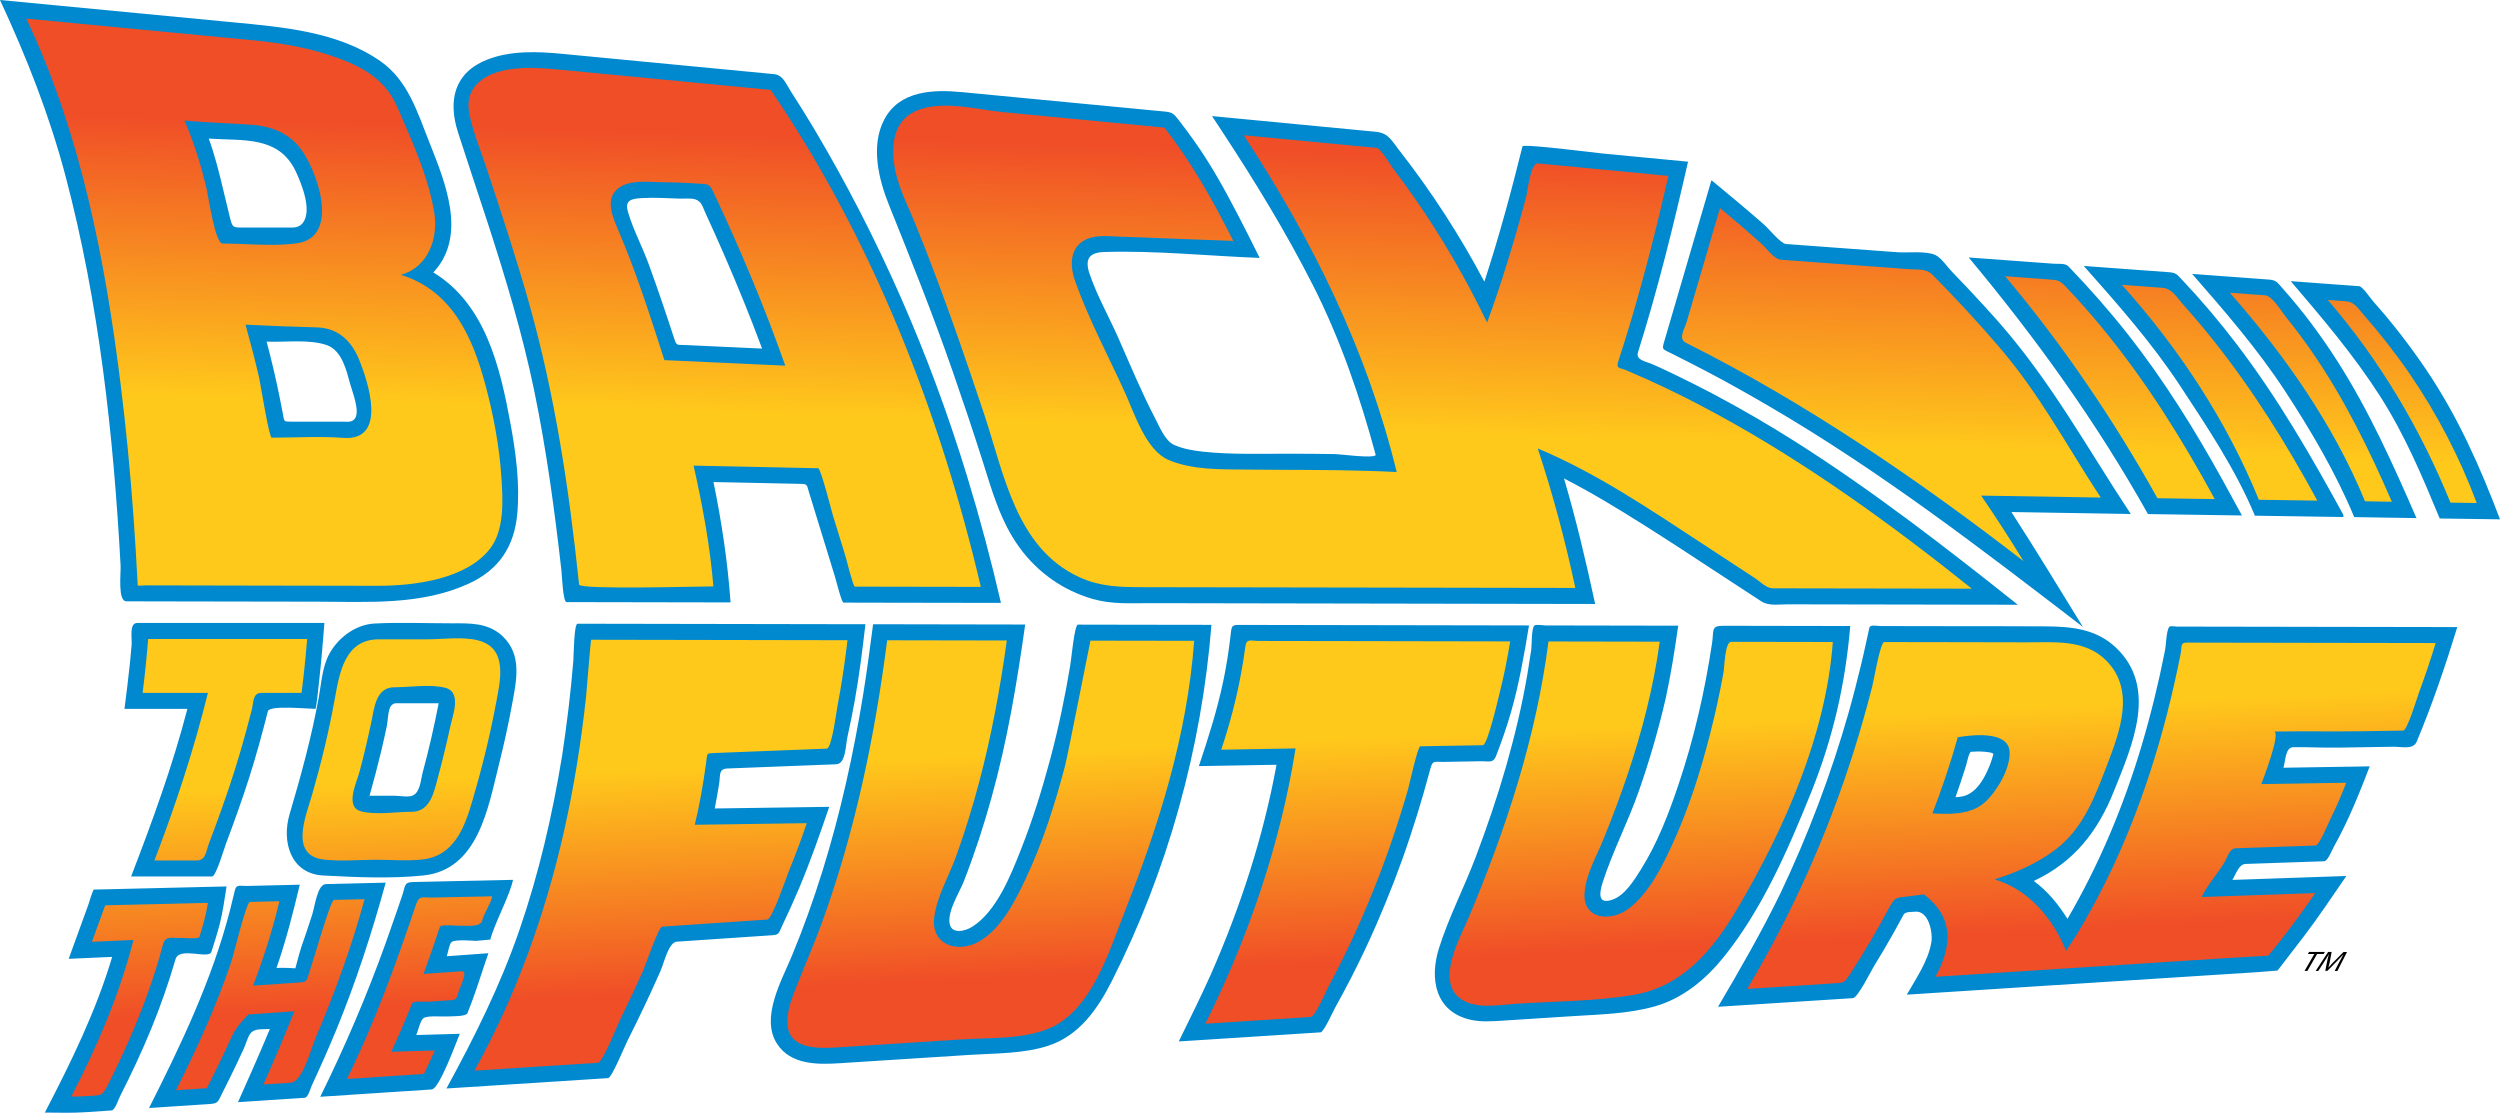 <?xml version="1.0" encoding="UTF-8"?>
<svg xmlns="http://www.w3.org/2000/svg" xmlns:xlink="http://www.w3.org/1999/xlink" version="1.1" id="Layer_1" x="0px" y="0px" width="1000px" height="445.101px" viewBox="0 0 1000 445.101" xml:space="preserve">
<g>
	<path fill-rule="evenodd" clip-rule="evenodd" fill="#0089CF" d="M712.191,357.283c11.055-23.313,20.181-47.374,27.246-72.191   c1.85-6.503,3.506-13.062,5.093-19.626c0.679-2.795,1.294-5.61,1.91-8.414c0.446-1.998,0.881-3.995,1.319-5.998   c0.294-1.346,3.327-0.628,4.509-0.628c10.603,0,21.217,0.036,31.841,0.053c11.439,0.029,22.894-0.017,34.332,0.07   c10.394,0.082,20.234,1.078,28.082,8.635c16.675,16.072,6.376,38.918-0.862,57.065c-6.524,16.332-15.934,28.538-32.155,36.146   c5.492,3.958,9.908,9.436,13.484,15.149c12.699-21.763,22.435-45.05,29.631-69.2c3.774-12.677,6.897-25.537,9.453-38.514   c0.347-1.74,0.482-8.198,1.771-9.199c0.4-0.318,2.351,0.005,2.844,0.005c6.077,0.011,12.175,0.017,18.252,0.032   c31.33,0.053,62.649,0.113,93.977,0.165c-4.77,15.526-9.931,30.786-16.213,45.779c-1.42,3.414-5.935,2.026-9.384,2.084   c-7.385,0.121-14.76,0.236-22.141,0.357c-5.93,0.089-11.871-0.252-17.81-0.174c-3.308,0.063-3.113,5.331-3.98,8.211   c11.497-0.184,23.004-0.367,34.5-0.546c-4.22,10.949-8.511,21.737-14.267,31.993c-0.819,1.492-2.523,5.913-3.942,5.966   c-5.178,0.173-10.372,0.347-15.565,0.531c-5.304,0.178-10.624,0.357-15.934,0.546c-2.67,0.085-3.875,4.264-5.241,6.383   c15.203-0.521,30.41-1.042,45.608-1.567c-5.619,8.195-11.149,16.465-17.17,24.371c-2.512,3.316-10.339,13.457-10.339,13.457   l-7.858,0.625c0,0-55.523,3.564-83.289,5.341c-19.056,1.23-38.117,2.45-57.167,3.681c3.7-6.508,8.473-13.273,9.798-20.844   c0.721-4.104-1.12-12.979-6.582-12.343c-1.345,0.163-3.837-0.084-4.488,1.167c-1.268,2.355-2.544,4.685-3.849,7.013   c-2.549,4.553-5.194,9.057-7.942,13.484c-1.167,1.881-6.571,12.789-8.459,12.91c-6.533,0.421-13.078,0.842-19.624,1.257   c-11.459,0.741-22.914,1.472-34.374,2.207C696.006,387.799,704.595,372.864,712.191,357.283 M196.132,375.829l-5.836,0.526   c0,0-8.174-0.727-9.619,0.43c-0.979,0.779-1.524,4.479-1.95,5.71c5.545-0.39,11.097-0.784,16.637-1.21   c-2.238,6.388-4.205,12.858-6.544,19.209c-0.584,1.593-1.23,3.154-1.819,4.736c-0.563,1.492-6.687,1.245-8.237,1.361   c-1.997,0.137-7.822-0.505-9.409,0.71c-1.272,0.973-2.183,5.177-2.839,6.708c5.804-0.169,11.606-0.332,17.405-0.495   c-1.072,2.387-8.096,22.063-11.239,22.263c-14.855,0.979-29.728,1.956-44.583,2.934c9.946-20.181,18.72-40.635,26.3-61.836   c1.478-4.126,2.918-8.269,4.343-12.411c0.757-2.203,1.508-4.421,2.255-6.623c1.125-3.359,0.604-4.947,4.095-5.025   c12.322-0.301,27.793-0.589,40.114-0.884C203.912,358.287,197.692,369.552,196.132,375.829 M171.54,56.414   c6.376,16.159,15.607,37.723,1.804,52.552c20.774,12.645,26.678,37.788,30.799,60.193c2.192,11.88,3.863,24.234,2.765,36.324   c-1.188,13.082-7.254,22.383-19.339,27.937c-19.125,8.797-40.398,7.283-60.879,7.252c-19.571-0.04-39.132-0.076-58.708-0.103   c-5.804-0.011-11.603-0.026-17.416-0.037c-3.585-0.005-2.16-11.294-2.329-14.341c-2.854-52.278-8.621-105.043-22.025-155.755   C19.739,45.965,10.651,22.92,0,0c31.021,2.959,62.035,5.938,93.062,8.908c20.007,1.916,42.302,3.729,59.254,15.676   C163.082,32.18,166.872,44.625,171.54,56.414 M87.878,369.663c-0.973,3.737-2.145,7.401-3.317,11.07   c-1.009,3.148-12.853-2.213-14.351,2.96c-2.729,9.409-5.977,18.661-9.678,27.725c-3.774,9.209-8.012,18.209-12.517,27.089   c-0.678,1.334-1.986,5.587-3.433,5.676c-3.664,0.247-7.322,0.484-10.976,0.73c-5.21,0.337-10.457,0.116-15.665,0.116   c10.444-20.144,20.433-40.435,26.931-62.272c-5.805,0.264-11.597,0.521-17.396,0.773c2.607-7.175,5.22-14.346,7.822-21.516   c0.184-0.506,1.824-6.178,2.287-6.188c2.155-0.058,4.311-0.1,6.465-0.146c15.519-0.379,31.053-0.742,46.57-1.11   C89.839,359.639,89.15,364.689,87.878,369.663 M91.946,364.322c0.705-2.744,1.367-5.499,2.02-8.259   c0.599-2.454,2.171-1.624,4.609-1.677c7.118-0.179,14.225-0.342,21.333-0.504c-2.671,11.249-5.521,22.371-9.315,33.312   c2.901-0.21,7.559,0.131,7.559,0.131s1.698-6.528,2.335-8.369c1.524-4.373,3.001-8.763,4.415-13.178   c1.067-3.327,2.034-12.069,5.488-12.144c7.97-0.194,15.929-0.384,23.893-0.573c-5.535,20.113-11.901,39.773-19.845,59.065   c-3.07,7.448-6.34,14.819-9.746,22.115c-0.594,1.262-1.361,4.773-2.896,4.879c-2.902,0.188-5.814,0.379-8.716,0.573   c-5.961,0.389-11.917,0.788-17.884,1.172c4.337-9.714,8.668-19.435,12.748-29.265c-2.786,0.199-5.893-0.326-7.602,1.572   c-1.251,1.387-1.924,4.332-2.718,6.05c-1.866,4.043-3.753,8.06-5.729,12.043c-0.999,2.003-1.982,4.007-2.997,5.993   c-1.803,3.564-1.514,4.116-5.267,4.364c-8.007,0.525-16.013,1.057-24.013,1.582C72.481,417.726,84.74,392.052,91.946,364.322    M200.889,254.318c8.153,7.67,5.678,17.946,3.896,27.667c-1.456,7.908-3.191,15.772-5.151,23.565   c-4.39,17.432-8.243,42.349-30.29,44.636c-12.916,1.341-27.041,0.715-39.994,0.021c-13.263-0.694-16.706-13.727-13.531-24.455   c4.585-15.513,8.843-31.07,11.729-47.003c1.046-5.791,1.356-12.047,4.227-17.28c3.569-6.513,10.556-11.696,18.136-12.071   c10.188-0.513,20.471-0.076,30.674-0.076C187.957,249.322,195.012,249.009,200.889,254.318 M152.559,300.137   c-1.452,6.087-3.055,12.138-4.743,18.167h10.141c1.945,0,5.331,0.716,7.171-0.11c2.996-1.34,3.191-6.429,3.942-9.194   c2.477-9.141,4.59-18.391,6.403-27.692h-15.271c-1.724,0-2.598-0.289-3.732,0.965c-1.288,1.432-1.309,6.118-1.714,8.014   C154.071,293.592,153.325,296.864,152.559,300.137 M127.714,271.813c-0.194,1.728-1.167,11.733-1.556,11.733   c-3.012,0-18.373-1.561-19.004,0.954c-2.254,8.908-4.688,17.792-7.479,26.549c-2.845,8.922-6.024,17.737-9.315,26.511   c-0.757,2.019-3.99,13.037-5.515,13.037H59.549h-7.111c8.494-22.084,16.568-44.12,22.515-67.051H49.793   c0.772-6.158,1.566-12.316,2.202-18.501c0.227-2.321,0.442-4.649,0.642-6.97c0.252-2.897-1.099-8.898,2.339-8.898h74.784   C129.181,256.734,128.556,264.275,127.714,271.813 M484.377,389.681c11.808-26.899,20.938-54.849,26.231-83.777   c-10.345,0.184-20.696,0.357-31.063,0.537c3.795-11.343,7.412-22.638,9.836-34.365c1.104-5.296,1.966-10.658,2.618-16.03   c0.809-6.481,0.021-6.087,5.924-6.076c34.689,0.063,69.363,0.123,104.048,0.187c3.218,0.005,6.419,0.011,9.63,0.019   c-1.934,11.7-3.941,23.339-7.223,34.749c-1.682,5.896-3.717,11.649-5.913,17.374c-1.188,3.112-2.882,2.145-6.172,2.197   c-5.035,0.085-10.066,0.179-15.108,0.269c-3.568,0.052-4.115-0.73-5.051,2.786c-0.904,3.296-1.804,6.603-2.749,9.889   c-1.688,5.887-3.544,11.732-5.463,17.552c-3.848,11.701-8.337,23.198-13.236,34.505c-3.19,7.37-6.649,14.646-10.319,21.784   c-2.045,3.965-4.152,7.886-6.313,11.791c-0.836,1.498-4.559,9.788-5.809,9.867c-18.91,1.215-37.823,2.429-56.743,3.644   C475.898,407.654,480.298,398.754,484.377,389.681 M224.844,302.297c1.893-12.571,3.449-25.167,4.474-37.833   c0.215-2.6,0.252-14.977,1.714-14.977c4.631,0.014,9.257,0.019,13.898,0.023c33.287,0.063,66.583,0.124,99.869,0.182h1.372   c-1.188,10.221-2.454,20.418-4.269,30.55c-0.883,4.844-1.84,9.678-2.918,14.485c-0.752,3.38-0.661,10.834-4.483,10.98   c-14.478,0.569-28.97,1.131-43.459,1.688c-3.7,0.148-2.833,2.649-3.38,6.057c-0.53,3.322-1.114,6.639-1.771,9.94   c15.254-0.221,30.536-0.442,45.797-0.657c-3.731,10.949-7.538,21.836-12.032,32.514c-2.129,5.057-4.405,10.066-6.777,15.019   c-1.34,2.791-1.051,3.627-3.915,3.821c-4.06,0.273-8.102,0.547-12.16,0.82c-8.694,0.589-17.39,1.178-26.089,1.762   c-3.264,0.22-5.131,8.541-6.435,11.522c-4.2,9.583-8.716,19.04-13.432,28.381c-0.919,1.804-6.146,14.582-7.606,14.672   c-5.95,0.385-11.906,0.768-17.856,1.157c-15.613,0.993-31.21,2.002-46.817,2.995c11.191-20.475,21.479-41.055,29.122-63.164   C215.555,349.477,220.948,326.042,224.844,302.297 M666.336,279.112c-2.917,12.697-6.556,25.198-10.87,37.51   c-4.28,12.195-10.398,23.944-14.362,36.203c-1.419,4.427-2.071,9.121,3.917,7.027c4.962-1.734,8.678-7.831,11.323-12.031   c6.561-10.42,11.08-22.169,14.991-33.786c6.241-18.479,10.624-37.583,13.505-56.865c0.758-5.018-0.525-6.867,4.39-6.857   c6.277,0.011,12.569,0.021,18.845,0.037c10.672,0.016,21.354,0.036,32.02,0.056c-1.95,23.345-7.012,45.189-15.791,66.941   c-9.063,22.462-19.407,46.286-34.668,65.296c-7.233,9.005-16.381,16.694-27.677,19.896c-10.682,3.027-21.922,3.212-32.93,3.927   c-9.163,0.589-18.319,1.172-27.481,1.767c-4.49,0.284-9.084,0.672-13.506-0.368c-13.94-3.255-16.3-16.317-12.474-28.502   c3.927-12.501,10.15-24.439,14.776-36.714c4.505-11.948,8.647-24.034,12.148-36.31c3.448-12.113,6.372-24.396,8.485-36.815   c0.53-3.181,1.029-6.363,1.514-9.565c0.267-1.843,0.031-8.741,1.309-9.779c0.61-0.497,3.742,0.005,4.484,0.005   c4.101,0.016,8.185,0.021,12.279,0.021c13.583,0.026,27.146,0.047,40.719,0.076C669.899,259.954,668.406,269.555,666.336,279.112    M349.235,249.697c20.275,0.04,40.556,0.076,60.837,0.113c-3.285,23.396-7.176,46.639-13.52,69.429   c-3.139,11.287-6.776,22.431-11.04,33.344c-1.793,4.573-6.739,12.081-5.594,17.132c0.899,3.985,6.166,2.835,9.12,0.899   c9.631-6.24,15.192-20.323,19.23-30.532c4.773-12.026,8.6-24.333,11.927-36.833c3.276-12.265,5.847-24.757,7.938-37.284   c0.405-2.433,1.661-16.114,3.044-16.114c7.354,0.01,14.719,0.031,22.073,0.042c10.435,0.015,20.886,0.036,31.33,0.047   c-3.9,49.24-17.558,98.543-39.956,142.701c-5.604,11.033-12.958,21.579-25.213,25.621c-9.919,3.27-21.042,3.022-31.388,3.685   c-17.342,1.115-34.689,2.225-52.036,3.338c-8.995,0.584-19.751,0.694-25.207-7.826c-6.682-10.42,1.908-25.285,5.993-35.163   c4.641-11.155,8.684-22.573,12.279-34.106c7.17-23.04,12.348-46.644,16.223-70.446C346.786,268.42,348.016,259.06,349.235,249.697    M799.244,128.555c21.269,24.208,35.336,50.168,53.057,77.041c-17.416-0.263-30.321-0.518-47.743-0.781   c9.805,15.158,19.135,30.597,28.613,45.966c-40.683-31.265-81.312-62.512-125.721-88.399c-8.38-4.878-16.822-9.657-25.412-14.135   c-4.39-2.29-8.773-4.529-13.189-6.734c-4.205-2.105-4.157-1.487-2.938-5.659c6.229-21.25,12.442-42.514,18.673-63.778   c7.097,5.885,14.214,11.746,21.137,17.841c1.693,1.485,6.588,7.546,8.68,7.696c5.745,0.426,11.491,0.852,17.247,1.264   c9.115,0.681,18.23,1.346,27.352,2.019c4.079,0.297,11.37-0.618,15.16,1.109c2.298,1.051,4.937,4.976,6.781,6.853   c1.956,1.997,3.911,4.027,5.825,6.069C790.99,119.403,795.148,123.958,799.244,128.555 M859.191,205.633   c-20.653-36.824-44.725-70.273-71.717-102.647c6.943,0.513,13.904,1.022,20.849,1.535c4.383,0.329,8.783,0.647,13.168,0.967   c1.818,0.142,4.567-0.31,5.887,1.062c8.411,8.731,16.391,17.784,23.887,27.317c14.346,18.243,26.673,38.07,37.876,58.369   c2.575,4.639,5.094,9.313,7.638,13.957C884.246,206.001,871.719,205.822,859.191,205.633 M901.945,206.237   c-7.559-18.212-19.107-35.512-29.952-51.995c-11.33-17.198-24.871-32.508-38.496-47.866c7.118,0.523,14.235,1.046,21.349,1.572   c4.073,0.292,8.141,0.594,12.226,0.894c3.28,0.236,3.429,0.61,5.831,3.154c7.69,8.145,14.935,16.708,21.716,25.608   c16.38,21.451,29.78,44.672,42.701,68.278c0.173,0.311-0.111,0.618,0.063,0.925c-12.857-0.194-25.285-0.383-38.139-0.57    M941.691,206.845c-7.344-17.65-17.246-34.487-27.723-50.502c-10.961-16.735-23.977-31.732-37.107-46.777   c6.554,0.478,13.078,0.967,19.623,1.443c3.669,0.269,7.344,0.536,11.008,0.812c3.148,0.231,3.416,1.125,5.666,3.667   c7.985,8.96,15.182,18.641,21.653,28.744c12.748,19.9,22.352,41.4,31.788,63.008C957.842,207.11,950.445,206.979,941.691,206.845    M975.888,207.394c-7.113-17.146-13.968-33.51-24.002-49.146c-10.482-16.349-23.015-31.039-35.594-45.787   c6.533,0.479,13.068,0.962,19.607,1.448c2.592,0.181,5.179,0.376,7.771,0.557c1.34,0.108,4.684,5.057,5.756,6.261   c7.648,8.571,14.671,17.7,21.1,27.223c12.602,18.661,21.537,38.811,29.475,59.788C992.426,207.625,983.483,207.512,975.888,207.394    M447.354,135.212c4.747,10.79,9.268,21.732,14.735,32.19c1.724,3.291,3.984,8.987,7.591,10.579   c3.685,1.619,7.722,2.276,11.707,2.708c11.349,1.196,22.903,0.77,34.285,0.791c6.092,0.016,12.2,0.053,18.287,0.145   c2.408,0.044,15.077,1.832,16.344,0.42c-6.266-23.274-14.177-46.357-25.091-67.874c-10.798-21.285-23.271-41.676-36.372-61.604   c-1.34-2.045-2.68-4.095-4.031-6.135c14.009,1.34,27.997,2.686,42.006,4.026c7.797,0.747,15.607,1.49,23.426,2.24   c5.093,0.494,6.202,3.251,9.388,7.325c12.89,16.483,24.334,34.143,34.117,52.644c5.835-17.829,10.734-35.915,15.245-54.129   c0.277-1.115,29.559,2.621,31.893,2.846c11.448,1.094,22.894,2.192,34.338,3.289c-5.847,25.613-12.103,51.106-20.014,76.181   c-1.035,3.277,3.145,3.669,5.94,4.91c2.755,1.233,5.493,2.502,8.227,3.816c5.557,2.668,11.056,5.441,16.502,8.322   c10.85,5.78,21.517,11.964,31.903,18.543c31.282,19.806,60.384,42.428,89.35,65.447c-30.716-0.055-61.432-0.107-92.146-0.162   c-3.689-0.017-7.438,0.77-10.551-1.254c-5.372-3.493-10.755-6.997-16.101-10.519c-10.183-6.684-20.35-13.371-30.646-19.869   c-10.472-6.6-21.075-13.068-32.094-18.722c4.888,16.575,8.831,33.335,12.47,50.223c-59.224-0.113-118.447-0.221-177.686-0.323   c-7.959-0.016-15.565,0.555-23.377-1.706c-11.775-3.401-21.869-10.54-29.112-20.417c-7.859-10.719-11.213-23.335-15.182-35.796   c-3.712-11.607-7.585-23.138-11.576-34.645c-7.832-22.565-16.7-44.744-25.559-66.756c-4.146-10.312-7.338-23.577-1.939-33.999   c6.099-11.82,19.745-12.203,31.352-11.076c24.466,2.347,48.931,4.681,73.4,7.028c2.361,0.221,4.721,0.462,7.076,0.678   c3.307,0.287,3.975,0.759,5.925,3.307c2.202,2.857,4.357,5.743,6.439,8.692c6.565,9.265,11.98,19.077,17.211,29.133   c3.027,5.783,5.924,11.618,8.837,17.458c-20.57-0.78-41.587-3.004-62.156-2.368c-5.914,0.182-7.922,2.712-5.914,8.656   C438.765,118.262,443.601,126.694,447.354,135.212 M325.443,51.191c26.153,43.931,46.517,90.601,61.446,139.489   c5.094,16.677,9.583,33.504,13.489,50.48c-14.756-0.026-29.512-0.052-44.252-0.073c-6.245-0.013-12.484-0.023-18.729-0.04   c-0.758,0-3.002-9.025-3.433-10.447c-3.412-11.217-6.86-22.425-10.346-33.627c-0.951-3.046-0.505-3.364-3.48-3.427   c-4.357-0.087-8.721-0.179-13.073-0.276c-7.229-0.149-14.456-0.296-21.674-0.452c3.274,15.917,5.678,31.938,6.834,48.15   c-15.124-0.032-30.236-0.053-45.366-0.085c-6.745-0.011-13.488-0.028-20.244-0.039c-1.439,0-1.84-10.782-2.05-12.672   c-2.729-24.076-5.982-48.196-10.893-71.947c-4.684-22.701-11.406-44.927-18.551-66.958c-3.933-12.122-8.026-24.191-11.917-36.314   c-4.09-12.737-1.551-24.018,11.906-29.196c9.263-3.569,19.976-3.178,29.686-2.229c12.464,1.218,24.934,2.39,37.402,3.585   c15.813,1.506,31.63,3.025,47.446,4.547c3.597,0.339,4.868,4.092,6.74,6.981C319.497,41.426,322.499,46.299,325.443,51.191    M271.787,79.446c-4.946-0.165-10.004-0.499-14.95-0.215c-4.368,0.252-7.028,0.825-5.624,5.62   c2.039,6.973,5.661,13.723,8.168,20.554c3.67,9.99,7.066,20.083,10.361,30.198c0.92,2.793,1.146,2.271,3.994,2.399   c3.828,0.174,7.639,0.35,11.467,0.528c6.544,0.297,13.072,0.597,19.618,0.899c-4.61-12.508-9.678-24.854-14.972-37.084   c-2.481-5.711-5.021-11.389-7.628-17.032c-1.209-2.642-1.535-4.654-4.005-5.532C276.44,79.157,273.653,79.522,271.787,79.446    M118.247,68.443c-6.871-14.319-21.254-12.025-34.743-13.016c2.429,6.708,4.148,13.523,5.783,20.449   c0.83,3.517,1.682,7.037,2.544,10.535c1.22,4.93,1.109,4.607,6.397,4.607h18.751c1.624,0,3.133-0.549,4.153-1.861   C125.012,84.135,120.533,73.293,118.247,68.443 M131.073,138.175c-7.075-2.644-16.911-1.186-24.423-1.525   c1.966,7.462,3.754,14.961,5.262,22.528c0.426,2.116,0.852,4.237,1.246,6.374c0.599,3.107,0.216,3.107,3.333,3.107h20.407   c1.892,0,3.947,0.473,5.141-1.356c1.977-3.004-1.141-10.676-1.977-13.723C138.638,148.31,136.813,140.446,131.073,138.175    M783.983,318.709c5.015-0.505,8.189-4.811,10.298-8.979c1.262-2.502,2.365-5.256,3.044-7.984c0.189-0.778-2.954-0.982-3.554-1.046   c-1.756-0.18-3.56-0.11-5.325,0.011c-0.867,0.063-1.755,4.668-2.061,5.624c-1.314,4.195-2.708,8.38-4.18,12.532   C782.759,318.824,783.447,318.866,783.983,318.709"></path>
	<path fill="none" d="M42.07,362.129c-1.761,4.864-3.532,9.727-5.304,14.589c5.557-0.242,11.097-0.489,16.627-0.727   c-5.594,21.833-14.509,42.696-24.912,62.646c2.229,0,4.41-0.084,6.64-0.236c5.193-0.332,5.63,0.319,8.122-4.621   c5.977-11.838,11.38-23.977,15.849-36.456c2.324-6.481,4.385-13.031,6.15-19.682c0.715-2.702,2.481-2.597,4.836-2.502   c0.658,0.016,1.341,0.052,2.077,0.016c0.421-0.016,1.203,0.036,2.113,0.084c2.039,0.105,4.73,0.211,5.472-0.41   c1.42-4.442,2.724-9.042,3.396-13.673C69.459,361.489,55.76,361.813,42.07,362.129"></path>
	<path fill="none" d="M133.565,359.954c-1.383,0.042-8.643,25.689-9.678,28.522c-1.109,3.044-0.673,4.27-3.648,4.484   c-2.429,0.152-4.848,0.321-7.271,0.499c-3.932,0.269-7.843,0.531-11.76,0.794c4.222-11.013,7.828-22.288,10.551-33.764   c-3.9,0.084-7.822,0.178-11.744,0.278c-1.545,0.031-6.528,21.105-7.49,23.945c-5.993,17.688-13.704,34.73-22.137,51.385   c4.116-0.279,8.232-0.563,12.349-0.825c3.496-6.866,6.876-13.831,10.051-20.865c1.903-4.189,6.561-8.604,6.561-8.604   s12.274-0.868,18.409-1.305c-3.932,9.847-8.08,19.614-12.391,29.296c3.627-0.23,7.239-0.488,10.846-0.714   c4.846-0.315,8.185-13.652,9.998-17.904c7.728-18.058,14.445-36.551,19.613-55.502C141.744,359.78,137.659,359.88,133.565,359.954"></path>
	<path fill="none" d="M179.872,358.876c-2.318,0.053-4.652,0.094-6.96,0.157c-0.688,0.011-1.313-0.016-1.872-0.052   c-2.233-0.105-3.59-0.227-4.489,2.444c-8.068,23.813-16.605,47.637-27.808,70.184c10.287-0.684,20.559-1.356,30.836-2.024   c1.482-3.106,2.943-6.234,4.353-9.379c-5.813,0.163-11.628,0.332-17.442,0.489c3.008-6.423,5.814-12.963,8.464-19.533   c0.926-0.574,3.028-0.521,4.757-0.479c0.758,0.021,1.441,0.031,1.914,0.004c3.117-0.22,6.229-0.436,9.352-0.656   c2.04-0.163,1.993-2.113,2.607-3.863c0.511-1.493,3.701-7.833,1.184-7.654c-5.115,0.353-10.251,0.698-15.372,1.057   c2.335-6.292,4.521-12.622,6.604-18.978c0.878-0.593,3.228-0.488,5.109-0.383c0.847,0.042,1.599,0.089,2.071,0.063   c0.762-0.032,1.624,0,2.513,0.03c2.807,0.084,5.893,0.174,7.097-1.645c0.684-3.386,3.385-6.734,4.105-10.12   C192.115,358.645,184.65,358.755,179.872,358.876"></path>
	<linearGradient id="SVGID_1_" gradientUnits="userSpaceOnUse" x1="504.521" y1="417.117" x2="496.284" y2="235.745">
		<stop offset="0" style="stop-color:#F04E27"></stop>
		<stop offset="0.169" style="stop-color:#F04E27"></stop>
		<stop offset="0.663" style="stop-color:#FFC91B"></stop>
		<stop offset="1" style="stop-color:#FFC91B"></stop>
	</linearGradient>
	<path fill-rule="evenodd" clip-rule="evenodd" fill="url(#SVGID_1_)" d="M354.866,256.11   c-4.937,38.63-12.933,76.971-26.326,113.615c-3.097,8.485-6.739,16.723-10.058,25.123c-1.907,4.799-4.047,10.308-3.422,15.575   c1.067,9.184,12.297,9.016,19.277,8.568c16.838-1.082,33.664-2.171,50.518-3.243c11.339-0.73,24.371,0.048,34.964-4.463   c16.816-7.155,23.833-30.795,29.885-46.123c13.852-35.053,25.164-71.009,27.966-108.831c-13.837-0.027-27.672-0.053-41.492-0.069   c-0.069,0-9.059,45.924-10.193,50.225c-4.042,15.275-8.867,30.525-15.633,44.835c-4.227,8.973-9.667,19.976-18.578,25.19   c-8.558,5.01-19.44,1.535-18.1-9.479c1.037-8.474,6.024-16.811,8.89-24.833c3.433-9.546,6.419-19.261,9.031-29.069   c4.958-18.709,8.49-37.76,11.123-56.935C386.759,256.176,370.82,256.15,354.866,256.11 M619.398,256.584   c-4.89,38.265-17.011,75.015-31.925,110.44c-3.338,7.942-13.226,25-3.443,32.329c6.009,4.5,15.366,2.606,22.421,2.145   c15.438-0.982,31.457-0.946,46.748-3.502c19.892-3.337,32.009-18.056,41.823-34.673c18.778-31.804,35.368-69.337,38.106-106.523   c-13.541-0.027-27.083-0.053-40.619-0.074c-2.586,0-2.686,9.959-3.133,12.401c-1.503,8.329-3.317,16.601-5.431,24.812   c-3.848,15.014-8.595,29.938-15.119,44.041c-4.184,9.037-9.272,19.336-17.395,25.501c-6.876,5.22-18.319,4.553-17.604-6.229   c0.515-7.581,4.758-14.635,7.554-21.568c3.48-8.56,6.75-17.217,9.688-25.965c5.803-17.273,10.346-34.994,12.827-53.048   C649.072,256.649,634.237,256.613,619.398,256.584 M189.771,428.281c16.659-29.927,28.286-62.436,35.836-95.784   c4.011-17.794,6.881-35.836,8.831-53.955c0.205-1.998,1.84-22.636,2.023-22.636h4.064c32.303,0.06,64.605,0.12,96.919,0.178h1.551   c-1.036,8.876-2.365,17.717-4.032,26.49c-0.445,2.325-2.271,16.811-4.268,16.878c-6.829,0.269-13.657,0.537-20.476,0.794   c-8.08,0.315-16.149,0.638-24.234,0.953c-3.605,0.136-2.985-0.096-3.559,4.068c-1.146,8.263-2.523,16.532-4.521,24.644   c14.929-0.216,29.858-0.42,44.81-0.642c-2.209,6.497-4.616,12.921-7.198,19.271c-0.939,2.287-6.602,19.142-8.604,19.283   c-4.773,0.315-9.567,0.646-14.356,0.968c-7.313,0.498-14.641,0.982-21.952,1.482c-1.914,0.136-3.827,0.252-5.741,0.394   c-1.477,0.089-6.665,15.486-7.568,17.51c-2.939,6.592-6.025,13.116-9.2,19.588c-1.099,2.218-6.965,17.215-8.974,17.348   c-4.6,0.288-9.199,0.583-13.804,0.877C213.479,426.757,201.614,427.508,189.771,428.281 M482.138,409.493   c17.258-34.711,30.011-71.766,36.094-110.119c-9.91,0.169-19.819,0.337-29.738,0.51c4.511-13.396,7.802-27.209,9.642-41.226   c0.462-3.446,2.197-2.276,5.456-2.276c11.969,0.021,23.93,0.048,35.884,0.058c21.526,0.039,43.053,0.092,64.595,0.118   c-1.135,6.983-2.519,13.915-4.259,20.768c-0.557,2.238-4.803,20.729-6.665,20.759c-5.992,0.1-11.991,0.202-17.993,0.315   c-2.334,0.028-4.669,0.065-7.007,0.117c-1.084,0.014-4.39,15.334-4.937,17.237c-3.928,13.6-8.485,27.005-13.759,40.137   c-5.329,13.283-11.363,26.273-18.141,38.878c-1.041,1.925-5.157,11.896-7.138,12.022c-2.071,0.138-4.158,0.269-6.23,0.399   C506.009,407.959,494.076,408.73,482.138,409.493 M151.512,255.725h19.36c6.383,0,13.963-1.136,20.176,0.386   c12.406,3.025,9.021,16.333,7.313,25.462c-2.466,13.092-5.667,26.014-9.426,38.803c-3.106,10.624-7.285,22.068-20.107,23.435   c-6.045,0.647-12.438,0.09-18.52,0.09c-6.854,0-14.172,0.73-20.975-0.1c-13.735-1.693-6.839-17.773-4.552-25.701   c3.685-12.795,6.817-25.722,9.183-38.813C135.814,268.987,138.013,255.725,151.512,255.725 M157.736,274.909   c6.261,0,14.219-1.33,20.301,0.184c6.834,1.696,3.002,11.173,2.056,15.59c-1.482,6.899-3.159,13.748-4.988,20.546   c-1.498,5.551-3.002,13.479-10.414,13.479c-6.213,0-14.267,1.382-20.291-0.18c-6.607-1.702-1.698-11.664-0.662-15.575   c1.818-6.808,3.438-13.668,4.878-20.555C149.729,283.065,150.382,274.909,157.736,274.909 M59.271,255.591h63.592   c-0.379,4.799-0.841,9.585-1.383,14.382c-0.269,2.39-0.547,4.787-0.852,7.176h-9.115h-6.834c-3.685,0-3.144,3.514-3.963,6.718   c-1.341,5.236-2.744,10.459-4.243,15.666c-3.048,10.555-6.603,20.964-10.43,31.272c-0.824,2.239-1.65,4.474-2.507,6.702   c-1.225,3.259-1.156,6.691-4.958,6.691H61.757c8.448-22.009,15.76-44.157,21.416-67.05H57.052   C57.951,269.983,58.697,262.787,59.271,255.591 M82.737,435.273c3.496-6.872,6.87-13.837,10.056-20.865   c1.898-4.189,6.556-8.604,6.556-8.604s12.27-0.862,18.404-1.305c-3.922,9.852-8.07,19.608-12.38,29.292   c3.616-0.231,7.238-0.479,10.845-0.705c4.841-0.32,8.18-13.657,9.998-17.915c7.723-18.047,14.44-36.55,19.608-55.49   c-4.085,0.094-8.165,0.193-12.259,0.284c-1.383,0.031-8.643,25.679-9.684,28.502c-1.108,3.049-0.673,4.284-3.643,4.489   c-2.429,0.157-4.848,0.33-7.276,0.504c-3.926,0.269-7.832,0.531-11.748,0.8c4.216-11.019,7.822-22.29,10.55-33.77   c-3.91,0.078-7.838,0.178-11.743,0.278c-1.551,0.037-6.534,21.105-7.501,23.955c-5.982,17.679-13.699,34.716-22.138,51.369   C74.51,435.819,78.616,435.542,82.737,435.273 M42.07,362.129c13.689-0.315,27.378-0.646,41.071-0.977   c-0.673,4.631-1.977,9.235-3.406,13.678c-1.057,0.889-6.219,0.273-7.575,0.331c-3.375,0.147-5.998-0.962-6.918,2.486   c-1.766,6.646-3.821,13.199-6.155,19.671c-4.474,12.479-9.873,24.618-15.84,36.456c-2.491,4.937-2.927,4.29-8.126,4.631   c-2.224,0.152-4.405,0.232-6.634,0.232c10.393-19.95,19.313-40.819,24.911-62.646c-5.54,0.243-11.081,0.484-16.627,0.727   C38.538,371.855,40.304,366.997,42.07,362.129 M169.579,429.585c-10.271,0.668-20.554,1.341-30.836,2.024   c11.202-22.553,19.744-46.366,27.803-70.184c1.131-3.354,2.976-2.318,6.361-2.393c2.313-0.058,4.642-0.104,6.965-0.157   c4.778-0.121,12.243-0.231,17.026-0.343c-0.73,3.392-3.433,6.74-4.116,10.131c-1.587,2.392-6.438,1.478-9.608,1.609   c-1.499,0.058-5.909-0.548-7.171,0.319c-2.098,6.355-4.279,12.686-6.603,18.973c5.115-0.354,10.245-0.705,15.371-1.063   c2.507-0.163-0.668,6.172-1.183,7.665c-0.62,1.75-0.573,3.711-2.613,3.858c-3.122,0.221-6.229,0.441-9.352,0.657   c-1.545,0.109-5.336-0.358-6.676,0.473c-2.649,6.581-5.446,13.116-8.459,19.539c5.81-0.157,11.629-0.33,17.438-0.483   C172.533,423.355,171.067,426.479,169.579,429.585 M830.459,374.199c16.738-27.43,28.402-57.661,36.377-88.724   c2.033-7.936,3.838-15.939,5.43-23.992c0.584-2.906-0.279-4.439,2.444-4.439c5.215,0.01,10.43,0.017,15.649,0.031   c27.956,0.047,55.928,0.098,83.91,0.145c-2.035,6.655-4.259,13.263-6.672,19.783c-0.72,1.965-4.647,15.196-6.334,15.232   c-5.11,0.076-10.219,0.169-15.328,0.25c-12.039,0.192-24.082-0.065-36.126,0.129c2.218,1.561-4.315,18.324-5.267,21.032   c11.323-0.184,22.636-0.368,33.953-0.552c-1.93,5.063-4.09,10.04-6.514,14.897c-0.698,1.388-4.268,10.178-5.766,10.22   c-4.889,0.178-9.768,0.347-14.65,0.51c-5.73,0.199-11.449,0.395-17.18,0.589c-2.708,0.104-3.259,3.427-4.563,5.562   c-2.827,4.684-6.791,9.042-9.184,13.93c15.156-0.521,30.301-1.051,45.455-1.561c-4.488,6.544-9.183,12.958-14.057,19.214   c-1.849,2.37-4.763,5.813-4.763,5.813s-12.704,0.715-18.373,1.083c-16.778,1.083-33.559,2.155-50.332,3.238   c-21.469,1.383-42.943,2.76-64.416,4.132c5.402-9.684,7.632-20.55-0.574-29.349c-1.23-1.314-2.564-2.524-3.969-3.622   c-2.155,0.311-4.321,0.578-6.482,0.831c-4.667,0.535-5.166,0.21-7.479,4.552c-4.732,8.863-9.83,17.51-15.276,25.947   c-2.77,4.285-2.586,3.985-7.145,4.274c-4.348,0.278-8.705,0.567-13.052,0.846c-7.107,0.447-14.216,0.915-21.306,1.367   c17.92-30,32.266-62.066,42.758-95.4c2.666-8.479,5.084-17.024,7.28-25.624c0.631-2.526,3.223-17.716,4.773-17.716   c7.822,0.016,15.65,0.026,23.477,0.037c11.113,0.026,22.242,0.056,33.376,0.066c11.16,0.025,23.523-1.305,32.024,7.351   c11.57,11.752,5.488,28.133,0.321,41.584c-4.9,12.779-9.567,25.653-20.901,34.144c-7.117,5.335-15.696,9.1-24.155,11.749   c13.772,4.063,23.276,15.649,28.64,28.565C827.804,378.278,829.134,376.245,830.459,374.199 M772.96,325.364   c3.858-9.989,7.259-20.16,10.161-30.467c5.482-0.933,20.145-2.72,20.717,5.696c0.447,6.545-4.936,15.702-9.583,20.044   c-4.373,4.08-10.146,4.894-15.907,4.894C776.539,325.531,774.73,325.453,772.96,325.364"></path>
	<path fill="none" d="M748.899,274.538c-2.192,8.614-4.604,17.15-7.271,25.63c-10.492,33.328-24.843,65.395-42.758,95.391   c7.097-0.447,14.193-0.91,21.306-1.362c4.342-0.279,8.704-0.552,13.052-0.836c4.559-0.294,4.375,0.011,7.139-4.279   c5.452-8.432,10.55-17.09,15.272-25.942c2.323-4.352,2.822-4.017,7.489-4.552c2.161-0.264,4.327-0.525,6.482-0.836   c1.408,1.104,2.749,2.308,3.963,3.627c8.217,8.794,5.988,19.649,0.595,29.349c21.453-1.382,42.927-2.76,64.396-4.137   c16.785-1.083,33.564-2.149,50.345-3.233c5.666-0.368,18.366-1.082,18.366-1.082s2.914-3.438,4.773-5.825   c4.868-6.25,9.563-12.658,14.046-19.208c-15.154,0.51-30.299,1.04-45.449,1.561c2.387-4.883,6.351-9.252,9.174-13.925   c1.303-2.134,1.865-5.473,4.572-5.566c5.726-0.194,11.444-0.385,17.175-0.584c4.883-0.168,9.756-0.347,14.65-0.515   c1.498-0.048,5.062-8.837,5.766-10.225c2.43-4.853,4.58-9.836,6.52-14.889c-11.323,0.18-22.625,0.358-33.959,0.548   c0.945-2.708,7.48-19.477,5.273-21.038c6.008-0.098,12.031-0.073,18.056-0.058c6.024,0.017,12.043,0.031,18.067-0.065   c5.105-0.087,10.214-0.171,15.328-0.242c1.678-0.042,5.61-13.273,6.33-15.244c2.418-6.519,4.631-13.124,6.666-19.782   c-27.973-0.05-55.948-0.091-83.904-0.139c-5.214-0.018-10.435-0.028-15.654-0.034c-2.719,0-1.851,1.529-2.439,4.447   c-1.599,8.043-3.4,16.047-5.436,23.986c-7.975,31.056-19.64,61.297-36.367,88.722c-1.329,2.046-2.653,4.079-4.005,6.129   c-5.357-12.92-14.851-24.512-28.639-28.569c8.458-2.645,17.043-6.414,24.154-11.755c11.34-8.484,16.003-21.368,20.901-34.138   c5.173-13.462,11.255-29.837-0.305-41.58c-7.501-7.629-17.994-7.505-28.009-7.387c-1.355,0.021-2.701,0.032-4.026,0.032   c-11.134-0.011-22.263-0.038-33.376-0.064c-7.821-0.01-15.654-0.023-23.48-0.033C752.132,256.834,749.536,272.021,748.899,274.538"></path>
	<path fill="none" d="M587.469,367.013c-3.338,7.949-13.221,25.012-3.443,32.341c6.014,4.5,15.371,2.612,22.431,2.155   c15.429-0.999,31.445-0.963,46.738-3.521c19.896-3.323,32.009-18.047,41.823-34.664c18.783-31.804,35.373-69.339,38.117-106.527   c-13.547-0.025-27.089-0.04-40.625-0.081c-2.586,0-2.686,9.965-3.139,12.408c-1.497,8.333-3.316,16.607-5.415,24.815   c-3.863,15.008-8.609,29.948-15.129,44.047c-4.184,9.036-9.267,19.33-17.388,25.495c-6.883,5.22-18.326,4.548-17.611-6.234   c0.51-7.575,4.752-14.629,7.564-21.573c3.47-8.549,6.739-17.2,9.673-25.954c5.808-17.271,10.346-34.991,12.837-53.045   c-14.834-0.021-29.665-0.061-44.499-0.088C614.509,294.843,602.382,331.599,587.469,367.013"></path>
	<path fill="none" d="M498.129,258.66c-1.84,14.018-5.131,27.83-9.642,41.229c9.921-0.178,19.84-0.346,29.738-0.515   c-6.066,38.354-18.819,75.408-36.082,110.125c11.933-0.769,23.865-1.54,35.794-2.309c2.076-0.136,4.163-0.262,6.228-0.399   c1.987-0.121,6.11-10.093,7.14-12.017c6.782-12.605,12.816-25.596,18.146-38.89c5.273-13.126,9.837-26.531,13.759-40.136   c0.551-1.898,3.848-17.219,4.937-17.234c2.344-0.047,4.673-0.087,7.007-0.117c5.998-0.114,11.99-0.211,17.993-0.319   c1.862-0.026,6.104-18.511,6.661-20.756c1.751-6.858,3.121-13.792,4.263-20.762c-21.542-0.032-43.068-0.087-64.595-0.124   c-11.954-0.011-23.915-0.026-35.884-0.061c-1.314,0-2.381-0.187-3.218-0.187C499.139,256.189,498.408,256.603,498.129,258.66"></path>
	<path fill="none" d="M328.544,369.726c-3.106,8.485-6.743,16.728-10.065,25.117c-1.893,4.805-4.043,10.309-3.423,15.581   c1.072,9.189,12.302,9.021,19.282,8.568c16.842-1.088,33.669-2.171,50.513-3.243c11.344-0.726,24.376,0.053,34.969-4.463   c16.806-7.155,23.823-30.799,29.885-46.118c13.852-35.058,25.158-71.014,27.966-108.834c-13.841-0.025-27.672-0.055-41.497-0.076   c-0.064,0-9.043,45.935-10.188,50.229c-4.048,15.275-8.867,30.525-15.633,44.835c-4.231,8.968-9.663,19.97-18.578,25.19   c-8.558,5.01-19.44,1.539-18.1-9.483c1.037-8.469,6.024-16.806,8.9-24.834c3.428-9.535,6.403-19.255,9.015-29.059   c4.964-18.72,8.496-37.763,11.135-56.932c-15.961-0.033-31.903-0.06-47.863-0.091C349.924,294.735,341.934,333.092,328.544,369.726   "></path>
	<path fill="none" d="M236.456,255.908c-0.173,0-1.813,20.633-2.023,22.636c-1.94,18.126-4.815,36.164-8.831,53.959   c-7.55,33.343-19.172,65.857-35.836,95.778c11.849-0.773,23.713-1.524,35.552-2.292c4.6-0.289,9.21-0.589,13.804-0.877   c2.014-0.144,7.869-15.13,8.968-17.343c3.181-6.477,6.262-12.995,9.199-19.593c0.905-2.023,6.099-17.416,7.571-17.516   c1.923-0.125,3.826-0.252,5.745-0.388c7.312-0.506,14.64-0.989,21.952-1.488c4.789-0.315,9.578-0.652,14.361-0.968   c1.992-0.136,7.664-16.979,8.6-19.277c2.577-6.35,4.994-12.768,7.188-19.271c-14.936,0.227-29.87,0.432-44.804,0.642   c2.008-8.106,3.374-16.381,4.525-24.639c0.573-4.169-0.047-3.942,3.559-4.079c8.074-0.31,16.149-0.625,24.234-0.947   c6.823-0.257,13.646-0.521,20.476-0.788c1.997-0.073,3.826-14.556,4.263-16.882c1.677-8.773,3.001-17.612,4.047-26.489h-1.555   c-32.313-0.065-64.616-0.112-96.925-0.179H236.456z"></path>
	<path fill="none" d="M59.275,255.585c-0.572,7.208-1.319,14.396-2.218,21.563h26.115c-5.656,22.893-12.973,45.041-21.411,67.05   h16.812c3.801,0,3.732-3.437,4.968-6.691c0.847-2.224,1.683-4.458,2.508-6.707c3.816-10.309,7.376-20.717,10.424-31.273   c1.499-5.199,2.896-10.416,4.237-15.66c0.825-3.206,0.284-6.718,3.969-6.718h6.834h9.11c0.31-2.389,0.594-4.789,0.861-7.181   c0.537-4.79,0.993-9.58,1.378-14.383H59.275z"></path>
	<path fill="none" d="M144.399,324.527c-6.603-1.702-1.698-11.664-0.657-15.581c1.818-6.797,3.438-13.651,4.878-20.551   c1.114-5.336,1.762-13.492,9.11-13.492c6.261,0,14.23-1.327,20.302,0.189c6.834,1.689,3.007,11.177,2.056,15.59   c-1.478,6.896-3.159,13.743-4.983,20.546c-1.509,5.546-3.002,13.483-10.414,13.483c-3.969,0-8.689,0.563-13.152,0.563   C149.015,325.274,146.581,325.091,144.399,324.527"></path>
	<path fill="none" d="M170.867,255.72h-19.351c-13.499,0-15.696,13.265-17.558,23.563c-2.36,13.089-5.493,26.021-9.178,38.811   c-2.287,7.933-9.184,24.013,4.547,25.706c6.797,0.825,14.135,0.1,20.979,0.1c6.082,0,12.47,0.558,18.52-0.09   c12.822-1.36,17.006-12.811,20.113-23.435c3.748-12.789,6.959-25.703,9.425-38.8c1.698-9.124,5.094-22.441-7.317-25.461   c-2.502-0.616-5.22-0.797-7.995-0.797C178.926,255.317,174.684,255.72,170.867,255.72"></path>
	<path fill="none" d="M980.183,201.057c3.05,0.042,7.454,0.102,10.498,0.139c-6.776-18.184-15.76-35.534-26.726-51.545   c-5.74-8.376-12.012-16.37-18.709-23.992c-2.388-2.687-3.465-4.894-7.002-5.157c-2.371-0.179-4.752-0.357-7.123-0.518   C951.975,144.165,968.133,171.44,980.183,201.057"></path>
	<path fill="none" d="M946.003,200.508c4.026,0.065,6.714,0.128,10.75,0.189c-9.009-20.812-19.051-41.276-31.967-59.972   c-3.312-4.802-6.813-9.497-10.486-14.028c-1.852-2.26-5.305-8.355-8.307-8.57c-4.673-0.345-9.372-0.7-14.062-1.039   C913.774,141.844,933.465,169.921,946.003,200.508"></path>
	<path fill="none" d="M903.549,199.905c7.797,0.108,15.598,0.231,23.383,0.34c-12.228-22.513-25.8-44.368-41.817-64.415   c-3.766-4.726-7.66-9.328-11.703-13.828c-2.574-2.852-4.51-6.6-8.473-6.889c-5.399-0.405-10.798-0.799-16.196-1.191   C871.54,139.313,890.649,168.242,903.549,199.905"></path>
	<path fill="none" d="M862.982,199.295c7.634,0.108,15.271,0.227,22.915,0.339c-13.164-24.249-27.866-47.745-45.478-69.035   c-4.3-5.223-8.79-10.309-13.44-15.213c-3.187-3.375-3.486-3.333-7.755-3.632c-5.735-0.431-11.448-0.846-17.164-1.272   C825.201,138.022,845.478,167.886,862.982,199.295"></path>
	<path fill="none" d="M680.077,110.301c-1.787,6.087-3.574,12.175-5.356,18.259c-0.968,3.267-3.601,6.937-0.279,8.595   c47.995,24.018,92.562,54.54,134.97,87.289c-5.437-8.871-11.088-17.613-16.96-26.208c17.459,0.263,30.406,0.521,47.849,0.78   c-13.815-21.069-24.382-41.332-40.799-60.424c-8.495-9.894-17.357-19.472-26.547-28.718c-2.522-2.531-5.656-1.948-9.193-2.208   c-12.953-0.951-25.911-1.895-38.869-2.852c-4.168-0.307-8.332-0.621-12.501-0.925c-2.754-0.189-5.877-4.689-7.874-6.481   c-5.414-4.839-10.923-9.578-16.518-14.19C685.355,92.251,682.705,101.272,680.077,110.301"></path>
	<path fill="none" d="M364.028,45.666c-5.893,3.801-7.171,11.032-6.623,17.55c0.799,9.873,5.167,17.581,8.773,26.447   c10.15,24.949,18.997,50.523,27.519,76.087c7.923,23.777,12.696,53.454,38.021,65.118c8.518,3.904,16.597,3.988,25.654,4.006   c57.583,0.096,115.171,0.208,172.765,0.306c-4.021-18.851-8.968-37.507-15.035-55.803c23.651,9.882,45.261,24.636,66.631,38.616   c6.765,4.418,13.505,8.871,20.28,13.273c2.051,1.346,4.537,4.043,7.097,4.053c3.828,0,7.648,0.019,11.471,0.023   c22.714,0.043,45.435,0.074,68.155,0.13c-32.473-25.953-66.347-50.526-102.961-70.344c-8.931-4.836-18.036-9.383-27.309-13.555   c-2.607-1.169-5.226-2.32-7.864-3.43c-2.86-1.188-4.315-0.495-3.206-3.879c1.472-4.508,2.896-9.05,4.268-13.6   c6.01-19.884,11.081-40.043,15.698-60.312c-14.468-1.382-28.939-2.77-43.423-4.161c-2.911-0.273-5.813-0.56-8.731-0.828   c-3.074-0.303-4.047,10.782-4.783,13.523c-4.489,16.929-9.583,33.696-15.576,50.152c-8.352-17.35-18.009-34.059-29.018-49.858   c-2.791-4.021-5.677-7.982-8.657-11.865c-0.982-1.295-4.941-7.988-6.434-8.137c-2.099-0.184-4.206-0.399-6.31-0.61   c-15.645-1.479-31.277-2.986-46.938-4.484c27.445,41.86,49.282,85.915,61.188,134.737c-3.732-0.205-7.463-0.355-11.196-0.468   c-16.369-0.518-32.729-0.339-49.094-0.518c-10.161-0.123-21.441,0.216-30.988-3.864c-9.042-3.866-13.636-18.63-17.332-26.765   c-6.665-14.701-14.666-29.622-20.038-44.796c-2.766-7.817-1.546-15.844,7.521-17.616c3.274-0.628,6.635-0.294,9.936-0.16   c15.266,0.575,30.563,1.151,45.834,1.727c-8.001-15.905-16.554-31.302-27.588-45.325c-21.483-2.061-42.995-4.116-64.479-6.184   c-6.634-0.628-15.192-2.589-23.135-2.589C372.938,42.265,368.013,43.105,364.028,45.666"></path>
	<path fill="none" d="M189.702,34.89c-2.387,3.096-2.707,7.068-1.945,10.797c1.52,7.446,4.632,14.803,7.013,22.002   c5.81,17.563,11.607,35.123,16.675,52.93c10.477,36.964,16.228,75.054,20.181,113.218c0.158,1.514,24.418,1.228,40.462,0.949   c6.466-0.124,11.592-0.231,13.269-0.231c-1.336-16.235-4.358-32.421-7.922-48.302c11.938,0.252,23.892,0.504,35.818,0.749   c4.69,0.103,9.343,0.192,14.016,0.295c1.052,0.029,5.33,17.026,5.939,19.003c1.651,5.354,3.308,10.695,4.942,16.063   c0.246,0.807,3.111,12.3,3.784,12.3c4.595,0,9.185,0.016,13.773,0.026c12.217,0.021,24.412,0.036,36.623,0.058   c-16.348-69.757-43.526-139.423-84.065-198.786c-28.009-2.686-56.012-5.377-84.015-8.059c-3.559-0.333-7.858-0.738-12.265-0.738   C203.438,27.165,194.491,28.658,189.702,34.89"></path>
	<linearGradient id="SVGID_2_" gradientUnits="userSpaceOnUse" x1="503.042" y1="22.059" x2="496.355" y2="247.364">
		<stop offset="0" style="stop-color:#F04E27"></stop>
		<stop offset="0.169" style="stop-color:#F04E27"></stop>
		<stop offset="0.663" style="stop-color:#FFC91B"></stop>
		<stop offset="1" style="stop-color:#FFC91B"></stop>
	</linearGradient>
	<path fill-rule="evenodd" clip-rule="evenodd" fill="url(#SVGID_2_)" d="M465.736,51.038c11.029,14.028,19.587,29.412,27.583,45.33   c-15.276-0.586-30.558-1.157-45.829-1.729c-3.312-0.134-6.661-0.478-9.936,0.158c-9.067,1.766-10.281,9.796-7.521,17.613   c5.372,15.174,13.367,30.095,20.038,44.796c3.696,8.146,8.285,22.901,17.332,26.765c9.54,4.08,20.822,3.745,30.983,3.864   c16.369,0.184,32.729,0,49.099,0.523c3.727,0.113,7.471,0.257,11.202,0.462c-11.907-48.828-33.754-92.872-61.189-134.729   c15.649,1.496,31.288,2.994,46.928,4.479c2.113,0.215,4.222,0.42,6.314,0.612c1.497,0.147,5.451,6.842,6.434,8.135   c2.969,3.885,5.861,7.849,8.657,11.87c11.003,15.794,20.67,32.505,29.018,49.845c5.987-16.451,11.076-33.223,15.576-50.142   c0.736-2.739,1.713-13.823,4.783-13.529c2.913,0.281,5.825,0.56,8.737,0.831c14.478,1.388,28.949,2.778,43.417,4.166   c-4.617,20.263-9.688,40.42-15.698,60.312c-1.366,4.547-2.791,9.081-4.268,13.591c-1.109,3.391,0.356,2.692,3.211,3.888   c2.63,1.114,5.247,2.255,7.854,3.428c9.278,4.166,18.389,8.711,27.314,13.554c36.625,19.816,70.495,44.389,102.961,70.338   c-22.716-0.047-45.441-0.086-68.155-0.117c-3.833-0.011-7.648-0.026-11.471-0.026c-2.56-0.011-5.046-2.707-7.097-4.048   c-6.775-4.416-13.516-8.86-20.28-13.286c-21.37-13.978-42.979-28.729-66.642-38.611c6.073,18.291,11.024,36.955,15.042,55.796   c-57.584-0.093-115.183-0.205-172.761-0.303c-9.052-0.016-17.133-0.098-25.658-4.011c-25.312-11.649-30.095-41.33-38.018-65.113   c-8.521-25.562-17.368-51.13-27.524-76.092c-3.606-8.86-7.969-16.564-8.773-26.437c-0.536-6.519,0.73-13.751,6.634-17.552   c10.094-6.508,26.253-1.858,37.224-0.807C422.746,46.919,444.247,48.976,465.736,51.038 M308.254,35.959   c-27.998-2.676-56.006-5.373-84.004-8.059c-10.467-0.996-27.294-2.455-34.553,6.989c-2.382,3.099-2.702,7.068-1.94,10.797   c1.524,7.444,4.637,14.798,7.008,22c5.814,17.571,11.617,35.129,16.68,52.941c10.477,36.956,16.228,75.043,20.181,113.204   c0.216,2.122,47.916,0.711,53.725,0.727c-1.33-16.241-4.348-32.427-7.916-48.313c11.943,0.26,23.886,0.512,35.814,0.754   c4.684,0.103,9.352,0.206,14.02,0.297c1.052,0.026,5.33,17.032,5.935,19c1.661,5.356,3.307,10.703,4.952,16.062   c0.241,0.81,3.106,12.3,3.779,12.3c4.595,0,9.174,0.017,13.773,0.026c12.211,0.029,24.417,0.039,36.629,0.066   C375.987,164.99,348.804,95.324,308.254,35.959 M10.514,7.441c30.374,2.902,60.742,5.814,91.101,8.711   c11.481,1.112,22.819,3.12,33.701,7.11c10.397,3.811,19.009,8.999,23.524,19.405c5.877,13.518,12.363,27.551,14.835,42.181   c1.734,10.267-2.267,22.055-13.353,25.09c20.423,6.238,28.691,24.799,33.77,43.758c3.275,12.188,5.666,24.741,6.471,37.347   c0.578,8.758,1.277,20.68-4.348,28.158c-9.482,12.574-30.609,15.142-45.282,15.121c-15.191-0.031-30.373-0.061-45.56-0.081   c-15.813-0.026-31.614-0.063-47.448-0.093c-0.51,0-2.397,0.319-2.839,0c-0.483-9.436-1.057-18.85-1.739-28.26   c-1.257-17.166-2.876-34.311-5-51.396C42.16,104.437,32.324,53.299,10.514,7.441 M980.188,201.054   c3.048,0.055,7.443,0.103,10.497,0.142c-6.775-18.186-15.765-35.528-26.73-51.548c-5.74-8.377-12.007-16.37-18.709-23.992   c-2.388-2.686-3.465-4.899-7.002-5.151c-2.376-0.184-4.748-0.35-7.129-0.528C951.97,144.163,968.129,171.438,980.188,201.054    M946.003,200.51c4.032,0.061,6.714,0.126,10.739,0.185c-9.005-20.804-19.04-41.271-31.956-59.973   c-3.312-4.799-6.813-9.494-10.486-14.027c-1.845-2.255-5.305-8.353-8.312-8.568c-4.679-0.339-9.367-0.694-14.063-1.039   C913.774,141.847,933.471,169.916,946.003,200.51 M903.544,199.903c7.802,0.108,15.603,0.231,23.392,0.344   c-12.236-22.517-25.804-44.373-41.821-64.411c-3.77-4.731-7.665-9.333-11.696-13.836c-2.571-2.852-4.517-6.587-8.479-6.884   c-5.399-0.404-10.793-0.801-16.191-1.19C871.54,139.313,890.653,168.251,903.544,199.903 M862.978,199.29   c7.632,0.113,15.275,0.232,22.92,0.345c-13.169-24.247-27.866-47.748-45.478-69.043c-4.305-5.217-8.79-10.297-13.437-15.208   c-3.186-3.375-3.495-3.325-7.764-3.632c-5.725-0.431-11.443-0.839-17.159-1.265C825.207,138.02,845.473,167.881,862.978,199.29    M687.999,83.223c-2.644,9.026-5.294,18.05-7.927,27.076c-1.793,6.082-3.569,12.183-5.347,18.259   c-0.962,3.273-3.605,6.939-0.277,8.598c47.994,24.023,92.562,54.54,134.967,87.294c-5.44-8.87-11.081-17.613-16.958-26.21   c17.453,0.261,30.4,0.519,47.837,0.781c-13.81-21.075-24.37-41.33-40.798-60.43c-8.484-9.893-17.353-19.469-26.542-28.718   c-2.522-2.528-5.656-1.948-9.193-2.2c-12.958-0.954-25.911-1.905-38.864-2.854c-4.173-0.308-8.337-0.623-12.511-0.93   c-2.749-0.195-5.872-4.689-7.875-6.482C699.103,92.567,693.587,87.841,687.999,83.223 M265.763,144.052   c-5.535-17.179-11.028-34.526-18.099-51.143c-2.371-5.578-6.351-13.678,0.226-17.992c4.542-2.98,10.902-2.137,15.997-2.061   c5.015,0.074,10.019,0.206,15.013,0.565c4.405,0.3,4.736-0.173,6.55,3.643c10.661,22.563,20.365,45.653,28.66,69.193   C297.992,145.526,281.875,144.783,265.763,144.052 M103.653,151.07c-1.645-7.104-3.501-14.172-5.451-21.203   c9.468,0.458,18.956,0.841,28.435,1.083c8.363,0.221,13.757,5.107,16.869,12.584c3.858,9.328,11.57,32.91-6.172,31.614   c-9.468-0.699-19.155-0.086-28.649-0.086C107.597,175.062,104.164,153.277,103.653,151.07 M88.998,97.419   c-2.918,0-5.651-18.82-6.313-21.661c-2.202-9.459-5.036-18.639-8.911-27.546c8.869,0.828,17.753,1.072,26.632,1.669   c7.254,0.495,14.035,2.815,18.93,8.461c7.097,8.167,17.479,36.453-0.563,38.969c-3.396,0.462-6.896,0.623-10.435,0.623   C101.866,97.934,95.274,97.419,88.998,97.419"></path>
	<path fill="none" d="M48.347,154.495c2.124,17.079,3.743,34.234,5,51.39c0.678,9.409,1.256,18.834,1.739,28.265   c0.447,0.318,2.334,0,2.85,0c15.817,0.026,31.625,0.061,47.432,0.087c15.192,0.021,30.369,0.053,45.565,0.082   c14.673,0.026,35.8-2.553,45.288-15.121c5.614-7.473,4.92-19.395,4.337-28.153c-0.794-12.608-3.196-25.167-6.461-37.352   c-5.083-18.954-13.352-37.516-33.78-43.755c11.087-3.036,15.093-14.818,13.353-25.083c-2.471-14.643-8.952-28.67-14.829-42.191   c-4.521-10.411-13.121-15.588-23.524-19.4c-10.882-3.99-22.215-5.999-33.695-7.107c-30.364-2.902-60.732-5.814-91.106-8.713   C32.319,53.289,42.16,104.437,48.347,154.495"></path>
	<polygon points="925.732,381.597 923.151,381.586 923.635,380.76 929.933,380.775 929.449,381.601 926.842,381.601    922.946,388.367 921.828,388.36  "></polygon>
	<path d="M935.6,385.049c0.542-1.056,1.209-2.323,1.761-3.274h-0.041c-0.805,0.888-1.71,1.851-2.734,2.881l-3.638,3.685   l-0.836-0.005l0.705-3.627c0.215-1.067,0.452-2.051,0.74-2.939h-0.031c-0.557,0.946-1.377,2.213-2.104,3.36l-2.112,3.242h-1.041   l4.983-7.596l1.403,0.006l-0.683,3.679c-0.179,0.942-0.379,1.772-0.615,2.561h0.032c0.656-0.768,1.445-1.593,2.382-2.561   l3.643-3.668h1.397l-3.869,7.601l-1.062-0.005L935.6,385.049z"></path>
</g>
</svg>

